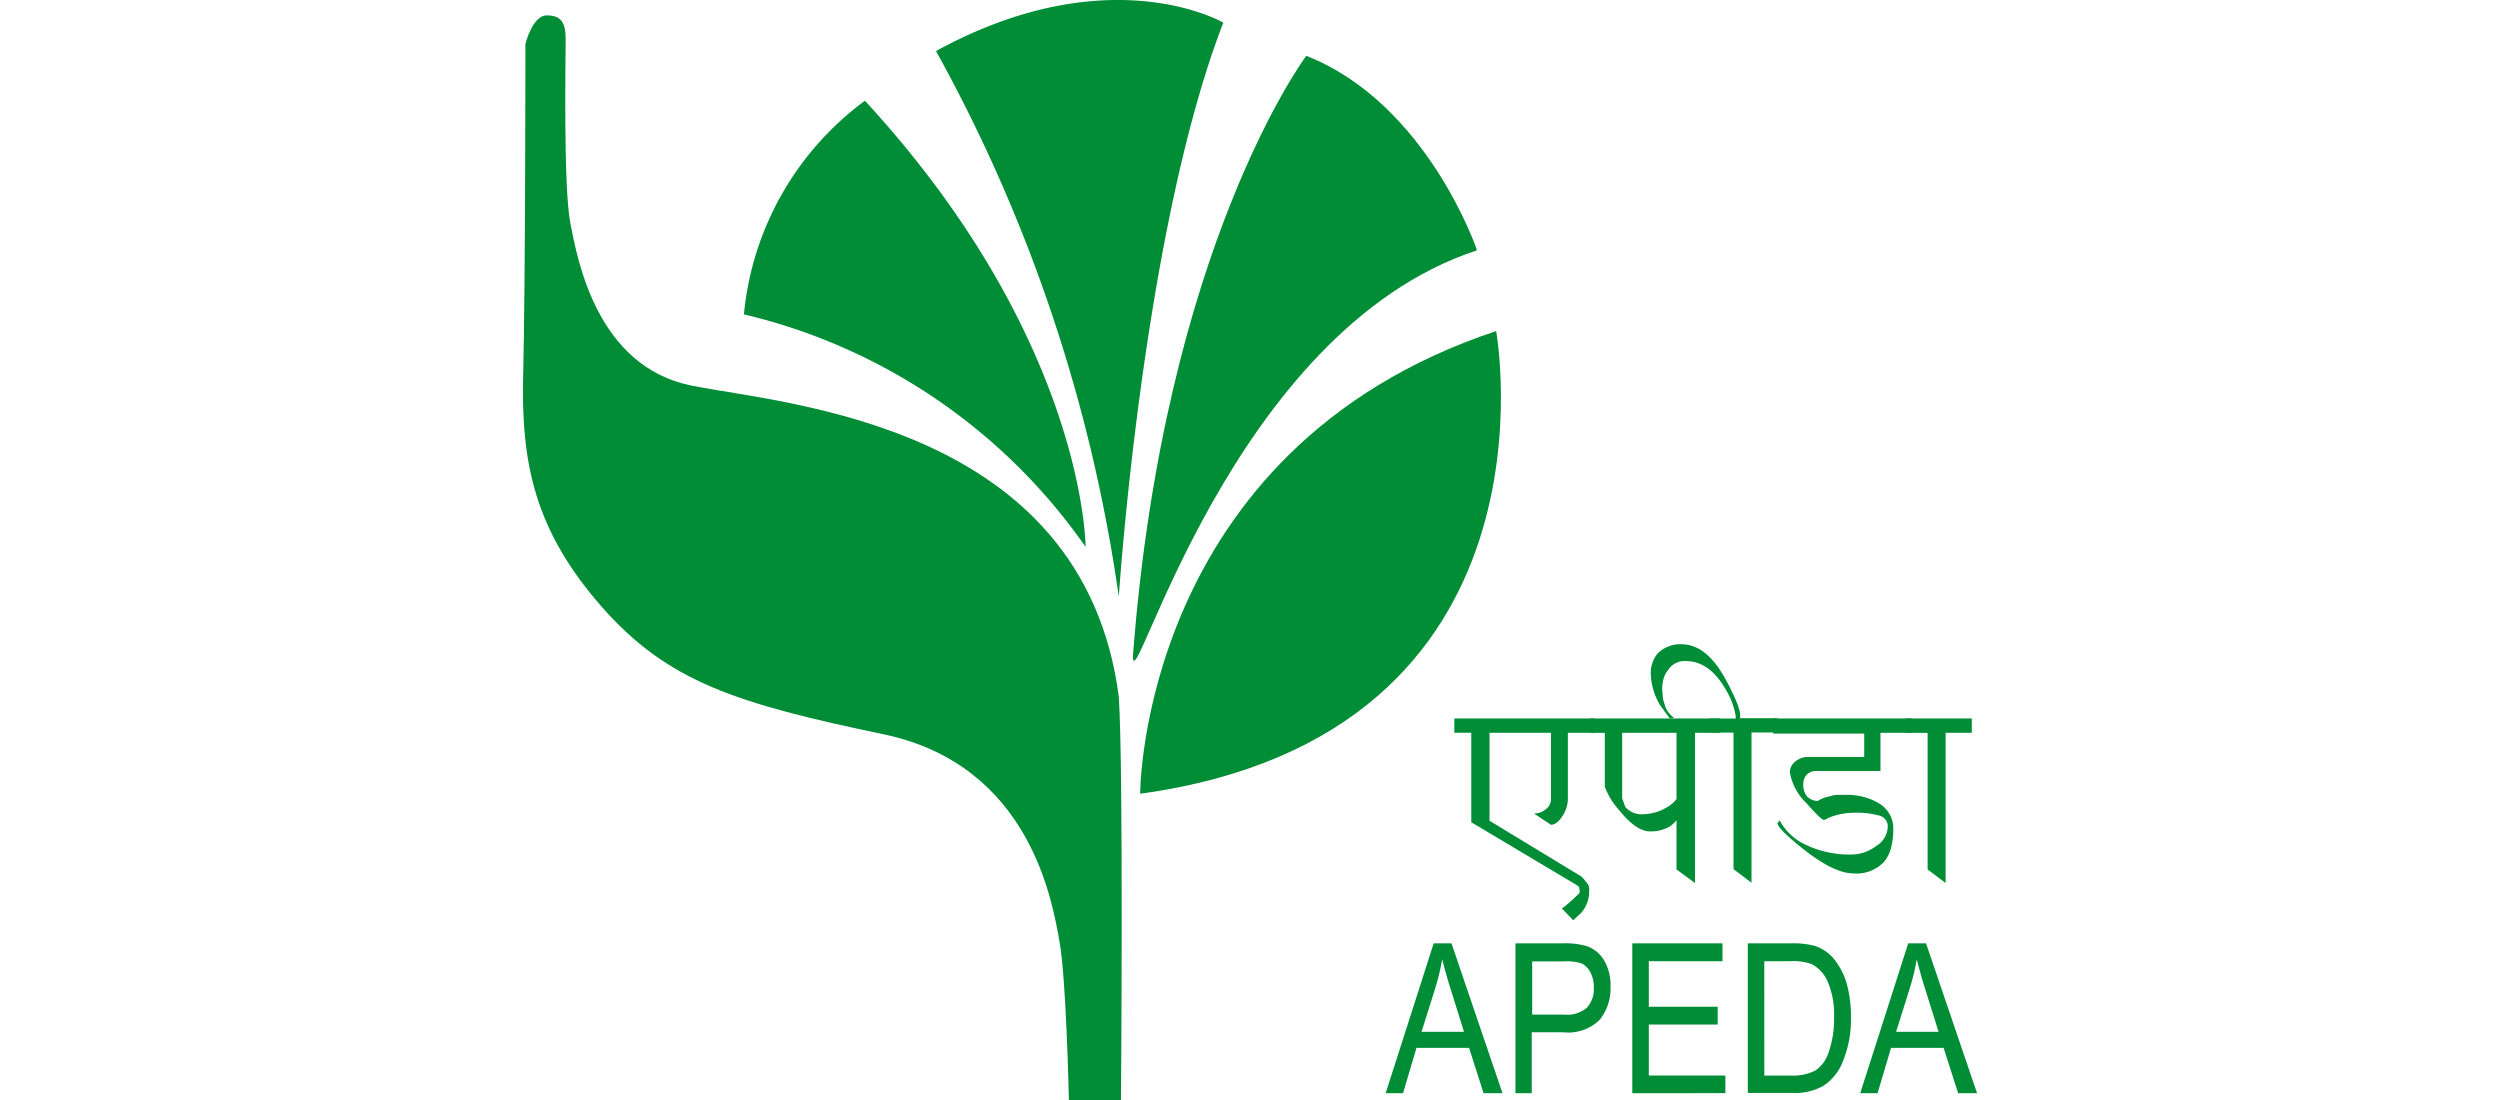 <svg xmlns="http://www.w3.org/2000/svg" width="250" height="110"><defs><clipPath id="a"><path data-name="Rectangle 6107" transform="translate(199 175)" fill="#fff" stroke="#707070" d="M0 0h250v110H0z"/></clipPath></defs><g data-name="Mask Group 1" transform="translate(-199 -175)" clip-path="url(#a)"><g data-name="Group 3667" fill="#008d35"><path data-name="Path 16698" d="M251.541 179.397s.7-2.86 2.134-2.86 1.892.726 1.892 2.375c0 1.672-.247 14.963.485 18.5.7 3.564 2.618 14.234 12.1 16.149 9.482 1.892 39.161 3.806 42.726 31.088.484 7.37.22 40.35.22 40.35h-5.212s-.247-12.1-.946-15.907-2.844-17.558-17.559-20.658c-14.715-3.08-21.6-5.215-28.25-12.8-6.622-7.59-8.053-14.234-7.81-23.255.22-9.021.22-32.98.22-32.98"/><path data-name="Path 16699" d="M273.39 206.435a57.918 57.918 0 0 1 34.168 23.255s0-20.658-22.067-44.618a30.066 30.066 0 0 0-12.1 21.363"/><path data-name="Path 16700" d="M292.598 180.1a158.538 158.538 0 0 1 18.283 54.584s2.377-36.543 10.45-57.422c0 0-11.4-6.644-28.733 2.844"/><path data-name="Path 16701" d="M329.628 180.583s-14.234 18.986-17.337 60.041c0 4.995 9.724-32.495 34.409-40.592.022 0-4.972-14.7-17.073-19.449"/><path data-name="Path 16702" d="M313.013 254.375s0-34.409 35.6-46.268c0 0 7.37 40.35-35.6 46.268"/><path data-name="Path 16703" d="M344.454 246.847h13.973v1.43h-2.64v6.689a3.2 3.2 0 0 1-.55 1.65c-.371.571-.742.858-1.144.858l-1.694-1.122a1.809 1.809 0 0 0 1.166-.418 1.236 1.236 0 0 0 .528-.946v-6.711h-6.141v8.8l8.954 5.435a1.028 1.028 0 0 1 .4.308c.088.088.247.308.485.594a.945.945 0 0 1 .132.485c0 .132 0 .308-.022.571a3.262 3.262 0 0 1-.791 1.826l-.791.726-1.144-1.188a1.209 1.209 0 0 0 .352-.247c.176-.132.418-.33.7-.594s.483-.462.594-.55a.456.456 0 0 0 .155-.308l-.066-.44-.22-.176-10.563-6.293v-8.954h-1.694v-1.425Z"/><path data-name="Path 16704" d="M358.005 246.847h13.047v1.43H368.5v15.027l-1.849-1.36v-4.928a2.514 2.514 0 0 1-.66.618 3.673 3.673 0 0 1-1.979.506c-.946 0-1.979-.726-3.124-2.157a7.019 7.019 0 0 1-1.409-2.332v-5.367h-1.474v-1.436Zm8.668 1.43h-5.456v6.554l.308.858a2.148 2.148 0 0 0 1.892.726 4.664 4.664 0 0 0 2.267-.683 3.045 3.045 0 0 0 .968-.836v-6.622Z"/><path data-name="Path 16705" d="M369.909 246.851h2.659v-.286a7.7 7.7 0 0 0-1.034-2.685q-1.617-2.772-3.957-2.772a1.922 1.922 0 0 0-1.737.858 2.364 2.364 0 0 0-.506.989 3.832 3.832 0 0 0-.11 1.122l.088.858.22.742a2.34 2.34 0 0 0 .88 1.1l-.44.066-.946-1.3a6.464 6.464 0 0 1-.946-3.08 3.091 3.091 0 0 1 .66-2.09 3.182 3.182 0 0 1 2.42-.946c1.672 0 3.168 1.188 4.466 3.629 1.1 2.047 1.54 3.3 1.36 3.762h3.741v1.431h-2.575v15.027l-1.8-1.36v-13.657h-2.267Z"/><path data-name="Path 16706" d="M376.333 246.847h13.839v1.43h-3.125v3.833h-6.336a1.292 1.292 0 0 0-1.056.371 1.457 1.457 0 0 0-.33.989 1.855 1.855 0 0 0 .371 1.166 1.538 1.538 0 0 0 1.078.462 4.378 4.378 0 0 1 .66-.33 4.477 4.477 0 0 1 .534-.131 2.473 2.473 0 0 1 .88-.153h.814a6.378 6.378 0 0 1 1.737.22 5.706 5.706 0 0 1 1.541.66 2.889 2.889 0 0 1 1.386 2.6 7.11 7.11 0 0 1-.247 1.914 3.509 3.509 0 0 1-.726 1.36 3.784 3.784 0 0 1-3.036 1.1c-1.254 0-2.882-.791-4.885-2.349-1.782-1.408-2.683-2.31-2.683-2.685l.22-.263a5.589 5.589 0 0 0 2.618 2.442 10.082 10.082 0 0 0 4.554.968 4.1 4.1 0 0 0 2.485-.858 2.349 2.349 0 0 0 1.144-1.8 1.123 1.123 0 0 0-.924-1.254 8.079 8.079 0 0 0-2.4-.263 6.734 6.734 0 0 0-2.64.528l-.371.2c-.22 0-.814-.573-1.8-1.694a5.611 5.611 0 0 1-1.65-3.08 1.344 1.344 0 0 1 .55-1.078 1.979 1.979 0 0 1 1.211-.461h5.676v-2.332h-9.105v-1.5Z"/><path data-name="Path 16707" d="M389.533 246.847h6.647v1.431h-2.618v15.027l-1.8-1.36v-13.661h-2.226Z"/><path data-name="Path 16708" d="m337.567 284.318 4.8-14.982h1.782l5.1 14.982h-1.892l-1.452-4.532h-5.258l-1.342 4.532Zm3.586-6.138h4.246l-1.3-4.157c-.4-1.254-.683-2.31-.88-3.1a22.477 22.477 0 0 1-.683 2.86Z"/><path data-name="Path 16709" d="M350.547 284.318v-14.983h4.708a7.5 7.5 0 0 1 2.442.286 3.216 3.216 0 0 1 1.716 1.431 4.787 4.787 0 0 1 .638 2.6 5.031 5.031 0 0 1-1.056 3.3 4.458 4.458 0 0 1-3.631 1.276h-3.19v6.094Zm1.672-7.855h3.234a3.054 3.054 0 0 0 2.226-.683 2.743 2.743 0 0 0 .7-2.045 2.982 2.982 0 0 0-.352-1.519 1.966 1.966 0 0 0-.836-.858 4.765 4.765 0 0 0-1.782-.22h-3.19v5.328Z"/><path data-name="Path 16710" d="M362.23 284.319v-14.984h9.021v1.782h-7.37v4.554h6.887v1.784h-6.887v5.1h7.657v1.76Z"/><path data-name="Path 16711" d="M373.781 284.318v-14.983h4.312a8.452 8.452 0 0 1 2.42.263 4.256 4.256 0 0 1 1.887 1.3 7.054 7.054 0 0 1 1.254 2.4 12.151 12.151 0 0 1 .44 3.433 10.956 10.956 0 0 1-.77 4.312 5.179 5.179 0 0 1-1.937 2.508 5.688 5.688 0 0 1-3.1.742h-4.5Zm1.65-1.76h2.662a4.924 4.924 0 0 0 2.442-.506 3.377 3.377 0 0 0 1.276-1.672 10.006 10.006 0 0 0 .594-3.652 8.263 8.263 0 0 0-.638-3.564 3.527 3.527 0 0 0-1.608-1.759 5.552 5.552 0 0 0-2.112-.286h-2.618Z"/><path data-name="Path 16712" d="m385.023 284.318 4.8-14.982h1.782l5.1 14.982h-1.892l-1.452-4.532h-5.258l-1.343 4.532Zm3.586-6.138h4.246l-1.3-4.157c-.4-1.254-.683-2.31-.88-3.1a22.529 22.529 0 0 1-.683 2.86Z"/></g></g></svg>